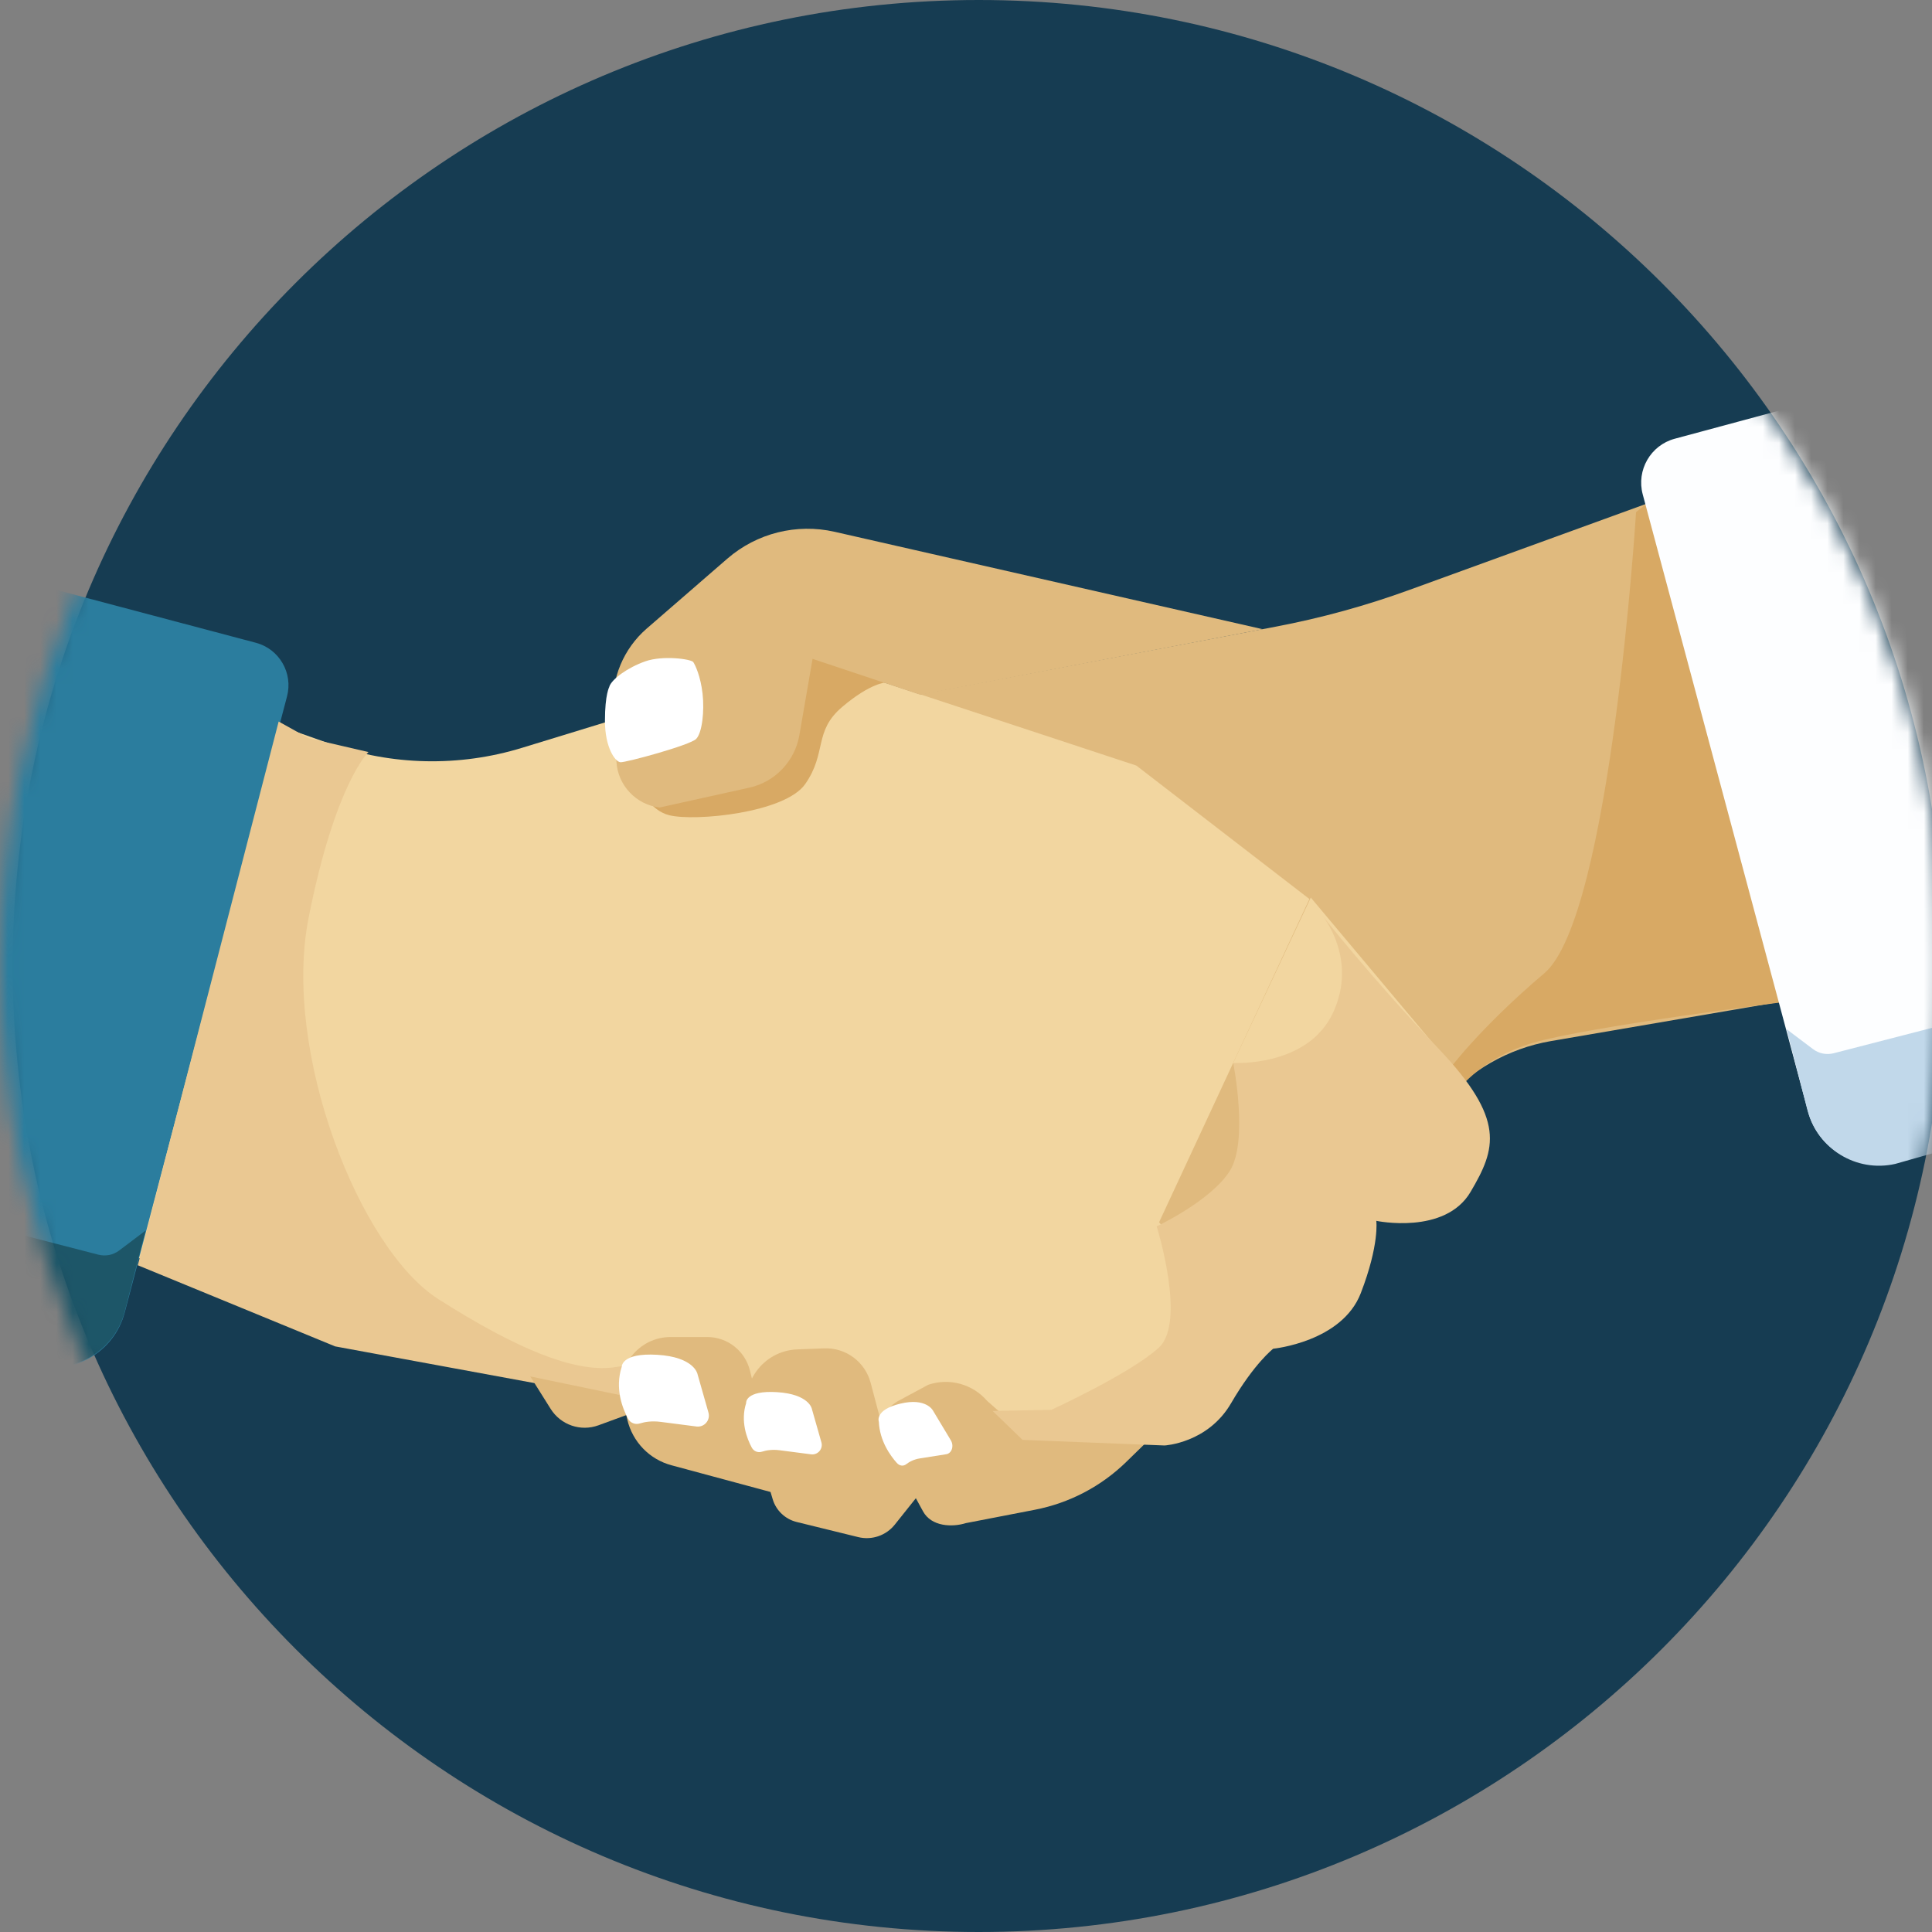 <svg width="120" height="120" viewBox="0 0 120 120" fill="none" xmlns="http://www.w3.org/2000/svg">
<rect x="0" y="0" width="120" height="120" fill="#808080" stroke="none"/>
<g clip-path="url(#clip0_1625_447)">
<path d="M120.79 60C120.79 26.863 93.927 0 60.79 0C27.653 0 0.79 26.863 0.79 60C0.79 93.137 27.653 120 60.79 120C93.927 120 120.79 93.137 120.79 60Z" fill="#163C52"/>
<mask id="mask0_1625_447" style="mask-type:luminance" maskUnits="userSpaceOnUse" x="0" y="0" width="121" height="120">
<path d="M120.79 60C120.79 26.863 93.75 0 60.395 0C27.04 0 0 26.863 0 60C0 93.137 27.04 120 60.395 120C93.75 120 120.79 93.137 120.79 60Z" fill="white"/>
</mask>
<g mask="url(#mask0_1625_447)">
<path d="M89.515 68.592L75.496 85.355L44.094 70.022L53.735 43.776L79.214 38.928C82.054 38.389 84.851 37.621 87.568 36.63L121.497 24.299V60.352L96.338 64.662C93.668 65.12 91.248 66.512 89.509 68.592H89.515Z" fill="#E0BA7E"/>
<path d="M101.618 31.808C101.618 31.808 100.055 56.949 95.923 60.448C91.791 63.947 89.86 66.619 89.86 66.619L90.413 67.909C90.413 67.909 91.791 65.792 95.189 64.779C98.587 63.765 111.074 62.203 111.074 62.203L102.533 31.077L101.613 31.813L101.618 31.808Z" fill="#D8A964"/>
<path fill-rule="evenodd" clip-rule="evenodd" d="M0.343 74.992L21.184 82.912L21.19 82.907L41.844 87.417L41.844 87.424L65.44 90.005L81.33 55.84L70.583 47.552L50.48 40.924L50.481 40.917L32.426 46.448C28.528 47.643 24.348 47.557 20.503 46.197L0.343 39.077V74.992Z" fill="#F2D6A0"/>
<path d="M0.943 35.962L15.895 39.924C17.345 40.308 18.211 41.801 17.828 43.255L7.747 81.521C7.1 83.975 4.585 85.444 2.137 84.795L-11.004 81.313L0.943 35.962Z" fill="#2B7D9E"/>
<path d="M9.043 76.432L7.395 77.675C7.028 77.952 6.56 78.043 6.113 77.931L-9.048 74.016L-10.973 81.035L2.295 84.8C4.709 85.344 7.124 83.867 7.746 81.461L9.043 76.432Z" fill="#1D5668"/>
<path d="M104.025 27.25L118.862 23.252L130.999 68.552L117.661 72.146C115.335 72.773 112.932 71.388 112.305 69.049L102.033 30.708C101.63 29.204 102.52 27.655 104.02 27.251L104.025 27.25Z" fill="#FDFEFF"/>
<path d="M110.962 63.92L112.611 65.163C112.977 65.44 113.445 65.531 113.892 65.419L129.054 61.504L130.984 68.528L117.716 72.293C115.301 72.838 112.887 71.36 112.265 68.955L110.967 63.925L110.962 63.92Z" fill="#C1D8EA"/>
</g>
<path d="M22.886 46.712C22.886 46.712 20.823 48.648 19.169 57C17.515 65.352 22.338 77.581 27.226 80.691C32.113 83.8 35.623 85.216 38.032 84.939C40.441 84.661 43.679 83.211 43.679 83.211L49.327 88.875L20.817 83.627L8.559 78.587L17.308 44.816L19.169 45.851L22.886 46.712Z" fill="#EAC892"/>
<path d="M39.824 49.024C39.824 49.024 40.366 50.336 41.568 50.635C43.174 51.035 48.763 50.491 50.013 48.699C51.374 46.752 50.518 45.429 52.31 43.909C54.102 42.389 55.044 42.389 55.044 42.389L50.359 40.768C50.359 40.768 49.465 45.291 47.396 47.227C45.328 49.163 39.824 49.024 39.824 49.024Z" fill="#D8A964"/>
<path d="M78.437 39.083L51.832 33.029C49.476 32.496 47.008 33.115 45.184 34.693L40.164 39.045C38.733 40.288 37.962 42.128 38.079 44.021L38.287 47.312C38.377 48.784 39.51 49.984 40.972 50.155L46.54 48.923C48.141 48.571 49.369 47.28 49.651 45.659L50.47 40.923L57.171 43.157L78.427 39.083H78.437Z" fill="#E0BA7E"/>
<path d="M32.937 85.493L34.203 87.509C34.83 88.507 36.064 88.933 37.17 88.528L40.925 87.152L32.937 85.493Z" fill="#E0BA7E"/>
<path d="M38.654 86.848L38.962 88.171C39.287 89.557 40.345 90.651 41.717 91.013L49.157 93.019C50.247 93.312 51.353 92.624 51.582 91.515L52.316 87.909L47.157 87.44L46.578 85.12C46.274 83.904 45.184 83.045 43.929 83.045H41.658C39.669 83.045 38.202 84.901 38.654 86.843V86.848Z" fill="#E0BA7E"/>
<path d="M46.487 88.059L47.992 93.115C48.2 93.819 48.769 94.357 49.481 94.533L53.305 95.472C54.15 95.68 55.038 95.376 55.581 94.693L59.005 90.4L55.049 89.557L54.076 85.883C53.73 84.587 52.539 83.701 51.204 83.749L49.524 83.813C47.37 83.893 45.87 85.989 46.487 88.064V88.059Z" fill="#E0BA7E"/>
<path d="M55.443 90.411L57.33 93.872C57.852 94.827 59.144 94.869 59.995 94.603L64.292 93.771C66.424 93.355 68.392 92.325 69.945 90.811L74.263 86.603L68.615 82.32L63.951 89.333L61.313 87.013C60.41 85.963 58.963 85.568 57.655 86.011L55.714 87.056C54.246 88.021 54.677 88.997 55.443 90.411Z" fill="#E0BA7E"/>
<path d="M46.343 87.131C46.343 87.131 46.285 86.347 48.263 86.469C50.242 86.592 50.422 87.493 50.422 87.493L51.018 89.584C51.135 89.989 50.8 90.384 50.38 90.331C49.758 90.251 48.944 90.149 48.444 90.08C47.981 90.016 47.593 90.08 47.333 90.165C47.072 90.251 46.812 90.139 46.689 89.904C46.391 89.344 45.977 88.277 46.349 87.131H46.343Z" fill="white"/>
<path d="M76.597 66.016L81.415 55.749L90.195 66.219C91.046 67.237 91.653 68.437 91.966 69.728L92.227 70.789C92.163 73.179 90.211 75.083 87.829 75.077L85.212 74.741C84.75 74.683 84.319 74.459 84 74.112L76.592 66.016H76.597Z" fill="#F2D6A0"/>
<path d="M77.704 82.8L71.918 75.824L63.935 89.221L71.918 89.6L72.364 89.525C75.273 89.051 77.427 86.549 77.464 83.589L77.475 82.741" fill="#F2D6A0"/>
<path d="M37.851 42.651C37.851 42.651 37.574 43.109 37.574 44.768C37.574 46.427 38.207 47.323 38.542 47.344C38.877 47.365 42.871 46.283 43.243 45.893C43.615 45.504 43.759 44.165 43.637 43.083C43.514 42 43.185 41.312 43.062 41.125C42.94 40.939 41.185 40.688 40.079 41.077C38.973 41.467 38.005 42.181 37.845 42.645L37.851 42.651Z" fill="white"/>
<path d="M54.586 88.304C54.586 88.304 54.304 87.573 55.916 87.184C57.527 86.794 57.947 87.611 57.947 87.611L59.053 89.451C59.271 89.808 59.117 90.272 58.772 90.325C58.25 90.41 57.57 90.517 57.15 90.581C56.761 90.64 56.474 90.8 56.288 90.944C56.102 91.088 55.863 91.05 55.698 90.859C55.288 90.4 54.639 89.493 54.586 88.304Z" fill="white"/>
<path d="M38.617 84.912C38.617 84.912 38.547 84.011 40.829 84.149C43.11 84.288 43.318 85.328 43.318 85.328L44.004 87.739C44.136 88.208 43.748 88.661 43.264 88.603C42.547 88.512 41.605 88.389 41.031 88.315C40.494 88.245 40.052 88.315 39.749 88.411C39.446 88.507 39.148 88.379 39.005 88.112C38.659 87.461 38.186 86.24 38.611 84.917L38.617 84.912Z" fill="white"/>
<path d="M82.107 56.832C82.107 56.832 84.377 59.525 82.793 62.912C81.208 66.299 76.597 66.021 76.597 66.021C76.597 66.021 77.56 70.853 76.39 72.72C75.22 74.587 71.843 76.171 71.843 76.171C71.843 76.171 73.704 82.112 71.981 83.701C70.258 85.291 65.302 87.568 65.302 87.568L61.654 87.637L63.515 89.435L72.332 89.781C72.332 89.781 75.018 89.643 76.464 87.157C77.911 84.672 79.081 83.771 79.081 83.771C79.081 83.771 83.351 83.355 84.521 80.32C85.691 77.285 85.484 75.829 85.484 75.829C85.484 75.829 89.754 76.725 91.339 74.032C92.924 71.339 93.54 69.541 89.339 65.12C85.138 60.699 82.107 56.832 82.107 56.832Z" fill="#EAC892"/>
</g>
<defs>
<clipPath id="clip0_1625_447">
<rect width="120" height="120" fill="white"/>
</clipPath>
</defs>
</svg>
